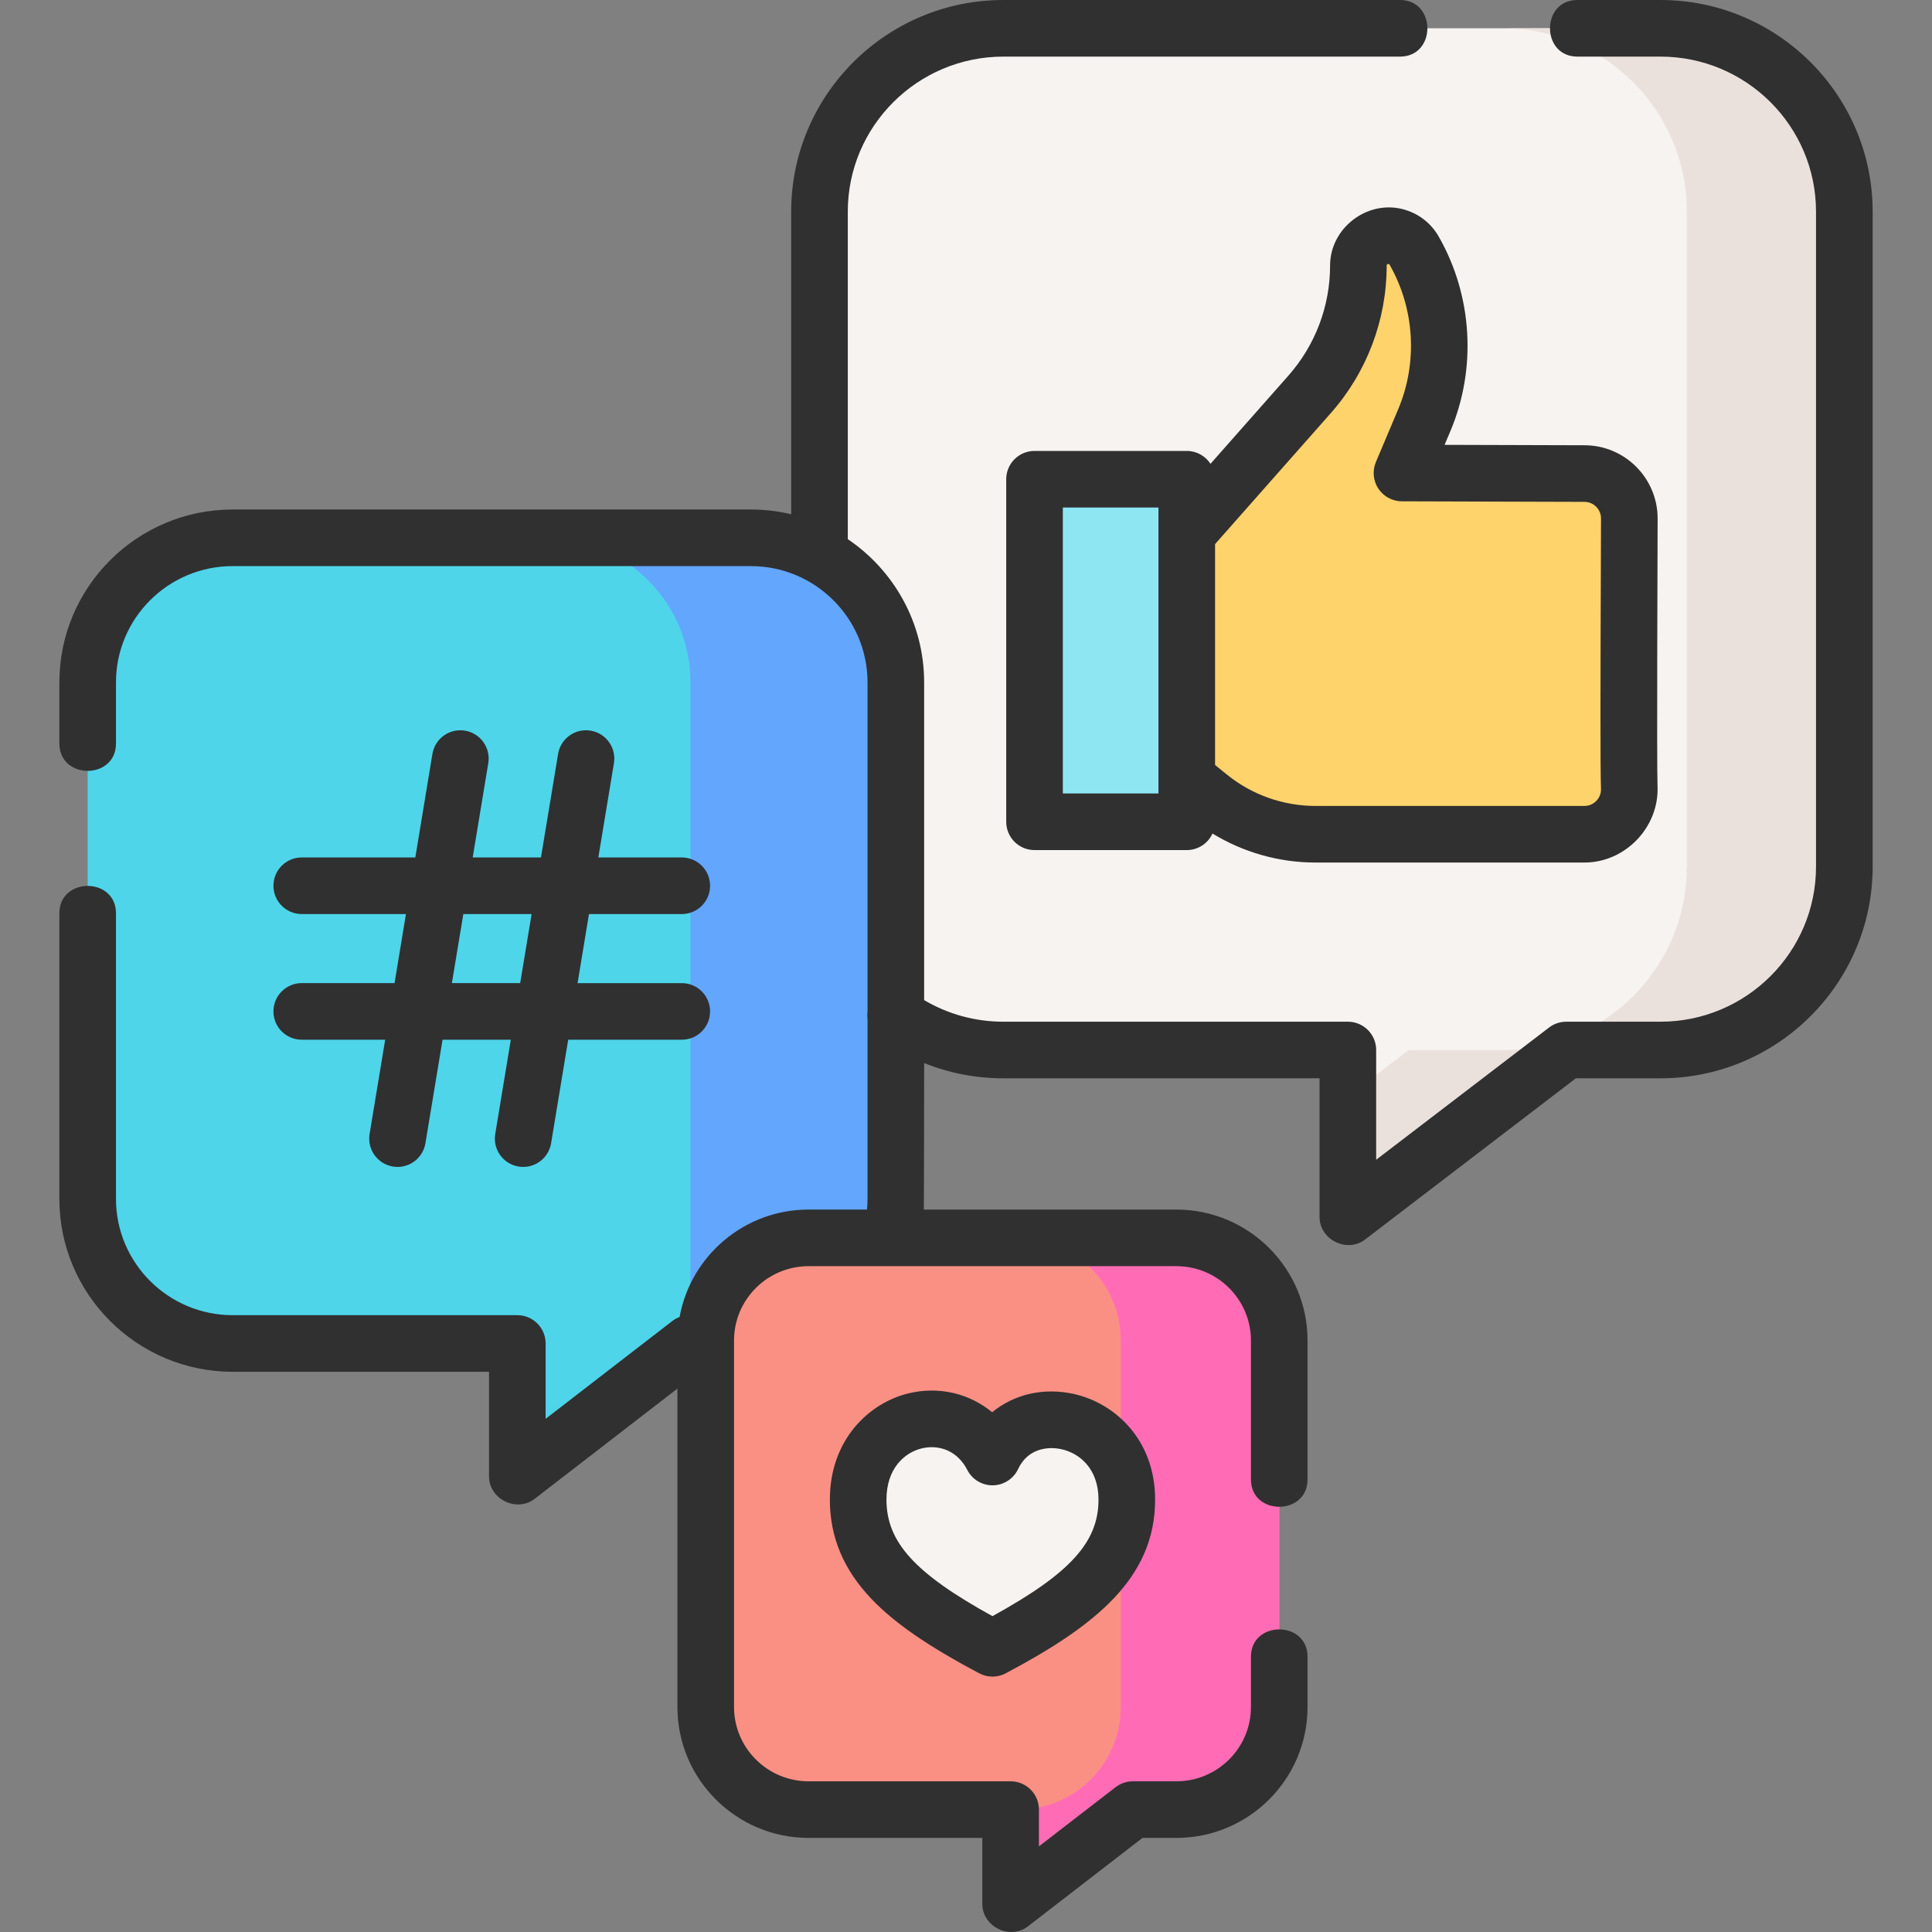 <svg width="60" height="60" viewBox="0 0 60 60" fill="none" xmlns="http://www.w3.org/2000/svg">
<rect x="0" y="0" width="60" height="60" fill="#808080" stroke="none"/>
<g clip-path="url(#clip0)">
<path d="M27.813 31.528C28.754 32.208 29.91 32.609 31.161 32.609H41.859V37.796L48.641 32.609H51.567C54.721 32.609 57.277 30.06 57.277 26.916V6.572C57.277 3.428 54.721 0.879 51.567 0.879H31.161C28.007 0.879 25.45 3.428 25.45 6.572V31.528H27.813Z" fill="#F7F3F1"/>
<path d="M51.567 0.879H46.675C49.829 0.879 52.386 3.428 52.386 6.572V26.916C52.386 30.06 49.829 32.609 46.675 32.609H43.75L41.859 34.055V37.796L48.641 32.609H51.567C54.721 32.609 57.277 30.06 57.277 26.916V6.572C57.277 3.428 54.721 0.879 51.567 0.879Z" fill="#EBE1DC"/>
<path d="M36.964 24.264L37.552 24.74C38.485 25.496 39.65 25.908 40.85 25.908H49.206C49.998 25.908 50.636 25.247 50.598 24.447C50.563 23.697 50.6 16.87 50.6 16.1C50.6 15.331 49.976 14.706 49.206 14.706L43.54 14.689L44.234 13.046C44.954 11.339 44.838 9.393 43.918 7.784C43.658 7.329 43.074 7.18 42.627 7.455C42.353 7.623 42.186 7.922 42.186 8.244C42.186 9.718 41.648 11.14 40.673 12.245L37.06 16.333H35.743V24.264H36.964V24.264Z" fill="#FFD36C"/>
<path d="M36.4 25.521H32.585C32.333 25.521 32.128 25.317 32.128 25.064V15.339C32.128 15.087 32.332 14.883 32.585 14.883H36.4C36.652 14.883 36.856 15.087 36.856 15.339V25.064C36.856 25.317 36.652 25.521 36.4 25.521Z" fill="#8EE6F3"/>
<path d="M27.821 41.723V21.191C27.821 18.712 25.805 16.702 23.318 16.702H7.226C4.739 16.702 2.723 18.712 2.723 21.191V37.234C2.723 39.713 4.739 41.723 7.226 41.723H16.066V45.852L21.414 41.723H27.821Z" fill="#4ED5EA"/>
<path d="M23.318 16.702H16.941C19.428 16.702 21.444 18.712 21.444 21.191V41.723H27.821V21.191C27.821 18.712 25.805 16.702 23.318 16.702Z" fill="#62A6FD"/>
<path d="M36.532 38.443H25.113C23.348 38.443 21.917 39.869 21.917 41.629V53.013C21.917 54.773 23.348 56.199 25.113 56.199H31.386V59.13L35.181 56.2H36.532C38.297 56.2 39.728 54.773 39.728 53.014V41.629C39.728 39.869 38.297 38.443 36.532 38.443Z" fill="#FA9084"/>
<path d="M36.532 38.443H31.61C33.375 38.443 34.806 39.869 34.806 41.629V53.014C34.806 54.773 33.375 56.2 31.61 56.2H31.386V59.13L35.181 56.2H36.532C38.297 56.2 39.728 54.773 39.728 53.014V41.629C39.728 39.869 38.297 38.443 36.532 38.443Z" fill="#FF6CB5"/>
<path d="M30.823 51.19C33.571 49.733 34.994 48.493 34.994 46.573C34.994 43.924 31.75 43.262 30.823 45.249C29.763 43.196 26.651 43.924 26.651 46.573C26.651 48.493 28.075 49.733 30.823 51.19Z" fill="#F7F3F1"/>
<path d="M51.567 0H48.987C47.853 0 47.853 1.758 48.987 1.758H51.567C54.231 1.758 56.398 3.918 56.398 6.572V26.916C56.398 29.57 54.231 31.73 51.567 31.73H48.641C48.448 31.73 48.26 31.793 48.107 31.911L42.738 36.017V32.609C42.738 32.123 42.345 31.73 41.859 31.73H31.161C30.285 31.73 29.443 31.498 28.7 31.059V21.191C28.7 19.343 27.759 17.71 26.329 16.744V6.572C26.329 3.918 28.497 1.758 31.161 1.758H43.478C44.612 1.758 44.612 0 43.478 0H31.161C27.527 0 24.571 2.948 24.571 6.572V15.971C24.169 15.875 23.749 15.823 23.318 15.823H7.226C4.258 15.823 1.844 18.231 1.844 21.191V23.089C1.844 24.223 3.602 24.223 3.602 23.089V21.191C3.602 19.2 5.228 17.581 7.226 17.581H23.318C25.316 17.581 26.942 19.2 26.942 21.191V31.409C26.932 31.486 26.932 31.565 26.942 31.642V37.234C26.942 37.344 26.936 37.454 26.925 37.564H25.113C23.115 37.564 21.45 39.005 21.105 40.9C21.025 40.93 20.948 40.972 20.877 41.027L16.945 44.063V41.723C16.945 41.238 16.552 40.844 16.066 40.844H7.226C5.228 40.844 3.602 39.224 3.602 37.234V28.363C3.602 27.23 1.844 27.23 1.844 28.363V37.234C1.844 40.194 4.258 42.602 7.226 42.602H15.187V45.852C15.187 46.557 16.043 46.98 16.604 46.548L21.038 43.124V53.014C21.038 55.255 22.866 57.078 25.113 57.078H30.507V59.13C30.507 59.834 31.363 60.258 31.923 59.825L35.481 57.078H36.532C38.779 57.078 40.607 55.255 40.607 53.014V51.453C40.607 50.319 38.849 50.319 38.849 51.453V53.014C38.849 54.286 37.81 55.32 36.532 55.32H35.181C34.987 55.32 34.798 55.385 34.644 55.504L32.265 57.34V56.199C32.265 55.714 31.872 55.32 31.386 55.32H25.113C23.835 55.32 22.796 54.285 22.796 53.013V41.629C22.796 40.357 23.835 39.322 25.113 39.322H36.532C37.81 39.322 38.849 40.357 38.849 41.629V45.944C38.849 47.078 40.607 47.078 40.607 45.944V41.629C40.607 39.387 38.779 37.564 36.532 37.564H28.69C28.697 37.454 28.7 33.014 28.7 33.014C29.475 33.326 30.306 33.488 31.161 33.488H40.98V37.796C40.98 38.5 41.833 38.923 42.393 38.495L48.939 33.488H51.567C55.2 33.488 58.157 30.54 58.157 26.916V6.572C58.156 2.948 55.2 0 51.567 0V0Z" fill="#303030"/>
<path d="M43.56 6.495C42.444 6.21 41.307 7.092 41.307 8.245C41.307 9.505 40.848 10.719 40.014 11.664L37.593 14.404C37.436 14.164 37.165 14.004 36.856 14.004H32.128C31.642 14.004 31.249 14.398 31.249 14.883V25.521C31.249 26.007 31.642 26.4 32.128 26.4H36.856C37.211 26.4 37.517 26.189 37.655 25.886C38.612 26.471 39.722 26.787 40.85 26.787H49.206C50.483 26.787 51.536 25.679 51.476 24.406C51.45 23.842 51.479 16.269 51.479 16.101C51.479 14.848 50.459 13.828 49.209 13.828L44.863 13.815L45.043 13.389C45.865 11.442 45.73 9.184 44.682 7.349C44.437 6.92 44.038 6.617 43.56 6.495C43.082 6.372 44.038 6.617 43.56 6.495C42.444 6.21 44.038 6.617 43.56 6.495ZM35.977 24.642H33.007V15.762H35.977V24.642ZM49.206 15.586C49.49 15.586 49.721 15.817 49.721 16.101C49.721 16.268 49.719 16.722 49.717 17.337C49.704 20.735 49.695 23.953 49.72 24.488C49.729 24.681 49.635 24.81 49.578 24.869C49.48 24.972 49.348 25.029 49.206 25.029H40.85C39.854 25.029 38.879 24.684 38.105 24.057L37.735 23.758V16.898L41.332 12.827C42.45 11.561 43.065 9.933 43.065 8.245C43.065 8.195 43.133 8.182 43.155 8.221C43.934 9.583 44.034 11.259 43.424 12.705L42.73 14.348C42.615 14.619 42.644 14.929 42.806 15.175C42.969 15.42 43.243 15.568 43.537 15.569L49.206 15.586Z" fill="#303030"/>
<path d="M9.371 30.531C8.885 30.531 8.492 30.925 8.492 31.41C8.492 31.896 8.885 32.289 9.371 32.289H11.962L11.478 35.217C11.399 35.696 11.723 36.148 12.202 36.228C12.25 36.236 12.299 36.24 12.346 36.24C12.768 36.24 13.141 35.934 13.212 35.504L13.744 32.289H15.864L15.38 35.217C15.301 35.696 15.625 36.149 16.104 36.228C16.153 36.236 16.201 36.24 16.248 36.24C16.671 36.24 17.044 35.934 17.115 35.504L17.646 32.29H21.173C21.659 32.29 22.052 31.896 22.052 31.411C22.052 30.925 21.659 30.532 21.173 30.532H17.937L18.291 28.387H21.173C21.659 28.387 22.052 27.994 22.052 27.508C22.052 27.023 21.659 26.629 21.173 26.629H18.582L19.066 23.701C19.145 23.223 18.821 22.77 18.342 22.691C17.863 22.611 17.411 22.936 17.332 23.415L16.8 26.629H14.68L15.164 23.701C15.243 23.222 14.919 22.77 14.44 22.691C13.96 22.611 13.508 22.936 13.429 23.415L12.898 26.629H9.371C8.885 26.629 8.492 27.022 8.492 27.508C8.492 27.993 8.885 28.387 9.371 28.387H12.607L12.253 30.531H9.371ZM14.389 28.387H16.51L16.155 30.531H14.034L14.389 28.387Z" fill="#303030"/>
<path d="M30.812 43.858C30.102 43.273 29.158 43.043 28.21 43.273C26.997 43.568 25.772 44.703 25.772 46.573C25.772 47.737 26.197 48.748 27.071 49.663C27.785 50.41 28.815 51.12 30.411 51.966C30.54 52.035 30.681 52.069 30.823 52.069C30.964 52.069 31.105 52.035 31.234 51.966C34.019 50.49 35.873 49.008 35.873 46.573C35.873 44.693 34.605 43.569 33.348 43.291C32.403 43.081 31.488 43.303 30.812 43.858ZM34.115 46.573C34.115 47.886 33.244 48.858 30.822 50.191C28.401 48.858 27.53 47.886 27.53 46.573C27.53 45.596 28.096 45.11 28.625 44.981C28.723 44.958 28.827 44.944 28.935 44.944C29.333 44.944 29.771 45.129 30.041 45.652C30.195 45.95 30.506 46.135 30.84 46.128C31.175 46.121 31.477 45.924 31.619 45.621C31.903 45.011 32.502 44.904 32.967 45.007C33.522 45.13 34.115 45.606 34.115 46.573Z" fill="#303030"/>
</g>
<defs>
<clipPath id="clip0">
<rect width="60" height="60" fill="white"/>
</clipPath>
</defs>
</svg>
